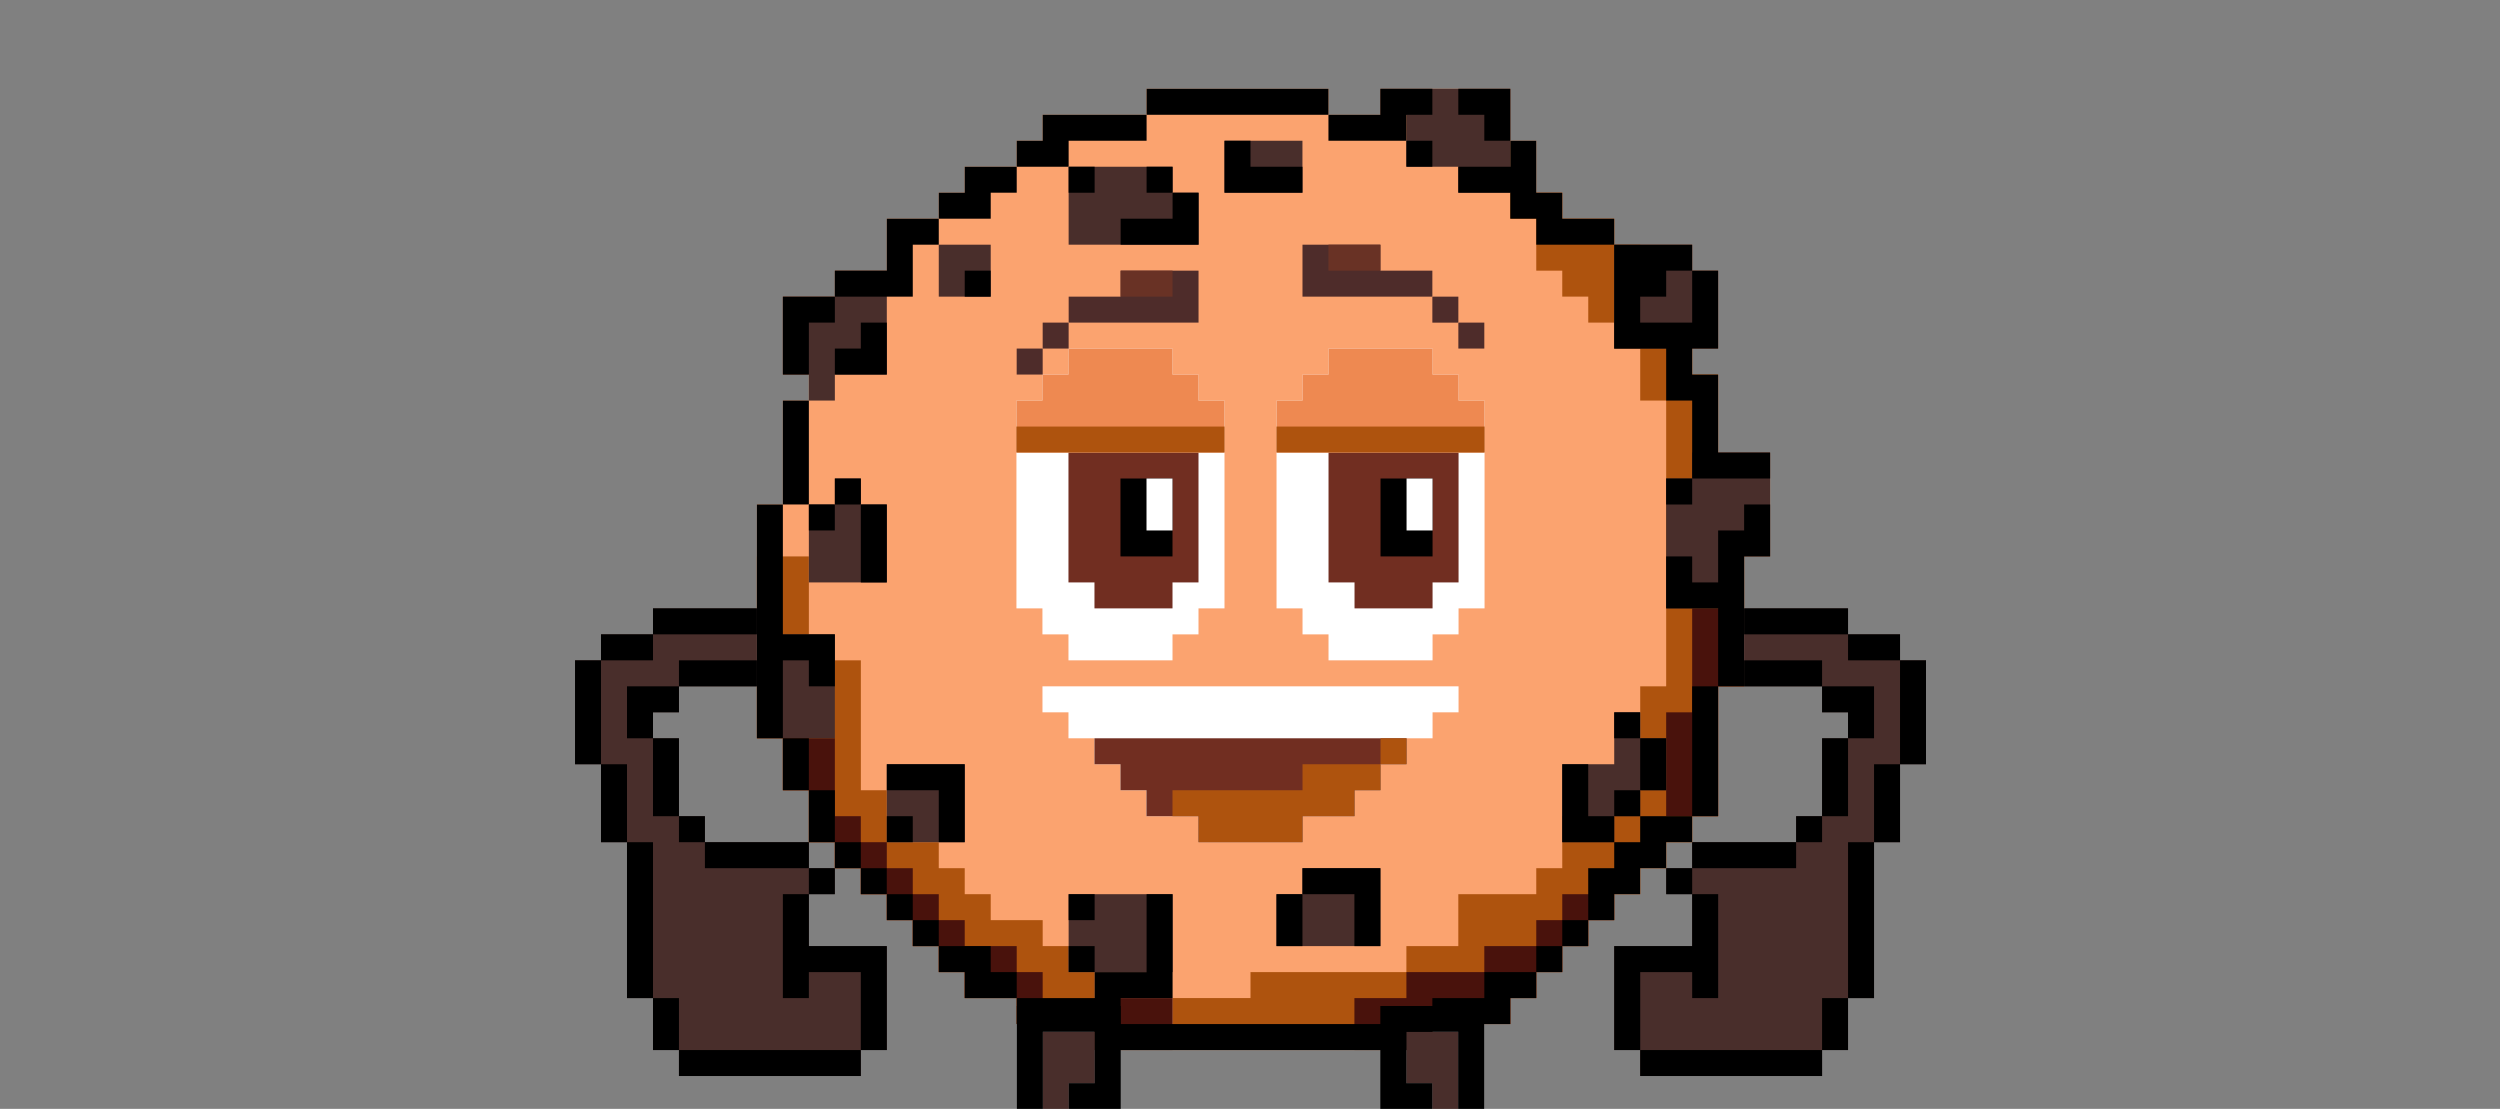 <?xml version="1.0" encoding="UTF-8"?>
<svg id="Layer_2" data-name="Layer 2" xmlns="http://www.w3.org/2000/svg" viewBox="0 0 629.87 279.37">
  <rect x="0" y="0" width="629.87" height="279.37" fill="#808080" stroke="none"/>
  <defs>
    <style>
      .cls-1 {
        fill: #fba36f;
      }

      .cls-2 {
        fill: #49120c;
      }

      .cls-3 {
        fill: #ee8951;
      }

      .cls-4 {
        fill: #fff;
      }

      .cls-5 {
        fill: #712e21;
      }

      .cls-6 {
        fill: #492e2b;
      }

      .cls-7 {
        fill: #4e2c2a;
      }

      .cls-8 {
        fill: #693225;
      }

      .cls-9 {
        fill: #ae530e;
      }
    </style>
  </defs>
  <polygon class="cls-1" points="439.43 114.01 432.88 114.01 432.88 94.37 426.34 94.37 426.34 87.82 432.88 87.82 432.88 81.28 432.88 74.74 432.88 68.19 426.34 68.19 426.34 61.65 419.79 61.65 413.24 61.65 406.7 61.65 406.7 55.1 406.7 55.1 406.7 55.1 393.61 55.1 393.61 48.55 387.06 48.55 387.06 42.01 387.06 35.46 380.52 35.46 380.52 42.01 380.52 42.01 380.52 42.01 380.52 35.46 380.52 35.46 380.52 35.46 380.52 28.92 380.52 22.37 373.97 22.37 367.42 22.37 367.42 22.37 360.88 22.37 360.88 22.37 354.34 22.37 347.79 22.37 347.79 22.37 347.79 28.92 341.24 28.92 334.7 28.92 334.7 22.37 328.15 22.37 321.61 22.37 315.06 22.37 308.52 22.37 308.51 22.37 301.98 22.37 295.43 22.37 288.88 22.37 288.88 28.92 282.34 28.92 275.79 28.92 269.24 28.92 262.7 28.92 262.7 35.46 256.16 35.46 256.16 42.01 249.61 42.01 243.06 42.01 243.06 48.55 236.52 48.55 236.52 55.1 229.97 55.1 223.43 55.1 223.43 61.65 223.43 68.19 216.88 68.19 210.34 68.19 210.34 68.19 210.34 68.19 210.34 74.74 203.79 74.74 203.79 74.74 197.24 74.74 197.24 81.28 197.24 81.28 197.24 87.82 197.24 87.82 197.24 94.37 203.79 94.37 203.79 94.37 203.79 100.92 203.79 100.92 197.24 100.92 197.24 107.47 197.24 114.01 197.24 120.56 197.24 127.1 190.7 127.1 190.7 133.65 190.7 140.19 190.7 140.19 190.7 146.74 190.7 153.28 190.7 159.83 190.7 159.83 190.7 166.37 190.7 172.92 190.7 172.92 190.7 179.47 190.7 186.01 190.7 186.01 197.24 186.01 197.24 192.55 197.24 199.1 197.24 199.1 203.79 199.1 203.79 212.19 203.79 212.19 203.79 212.19 203.79 212.19 210.33 212.19 210.33 218.74 210.34 218.74 210.34 218.74 216.88 218.74 216.88 225.29 216.89 225.29 216.89 225.29 223.43 225.29 223.43 231.83 223.43 231.83 223.43 231.83 229.97 231.83 229.97 238.37 236.52 238.37 236.52 244.92 236.52 244.92 236.52 244.92 236.52 244.92 236.52 244.92 243.06 244.92 243.06 251.46 243.06 251.46 243.06 251.47 243.06 251.47 249.61 251.47 256.16 251.47 256.16 258.01 262.7 258.01 269.24 258.01 275.79 258.01 275.79 264.56 275.79 264.56 275.79 264.56 282.34 264.56 288.88 264.56 295.43 264.56 295.43 264.56 301.98 264.56 308.51 264.56 308.52 264.56 315.06 264.56 321.61 264.56 328.15 264.56 334.7 264.56 341.24 264.56 341.24 264.56 347.79 264.56 354.34 264.56 360.88 264.56 360.88 264.56 360.88 264.56 360.88 258.01 367.42 258.01 367.42 258.01 373.97 258.01 380.52 258.01 380.52 258.01 380.52 251.47 387.06 251.47 387.06 244.92 393.61 244.92 393.61 244.92 393.61 244.92 393.61 238.37 400.15 238.37 400.15 238.37 400.15 238.37 400.16 238.37 400.16 231.83 406.7 231.83 406.7 225.29 413.25 225.29 413.25 218.74 419.79 218.74 419.79 212.19 426.34 212.19 426.34 212.19 426.34 212.19 426.34 205.64 432.88 205.64 432.88 172.92 439.43 172.92 439.43 172.92 439.43 172.92 439.43 140.19 445.98 140.19 445.98 133.65 445.98 127.1 445.98 127.1 445.98 120.56 445.98 114.01 445.98 114.01 439.43 114.01"/>
  <polygon class="cls-9" points="432.88 120.55 432.88 94.37 426.34 94.37 426.34 81.28 419.79 81.28 419.79 68.19 413.25 68.19 413.25 61.65 406.7 61.65 406.7 55.1 393.61 55.1 393.61 48.55 380.51 48.55 380.51 55.1 387.06 55.1 387.06 68.19 393.61 68.19 393.61 74.73 400.16 74.73 400.16 81.28 406.7 81.28 406.7 87.82 413.25 87.82 413.25 100.92 419.79 100.92 419.79 127.11 419.79 127.11 419.79 172.92 413.25 172.92 413.25 199.1 406.7 199.1 406.7 205.64 393.61 205.64 393.61 218.74 387.06 218.74 387.06 225.29 367.42 225.29 367.42 238.37 354.34 238.37 354.34 244.92 315.06 244.92 315.06 251.46 295.43 251.46 295.43 258.01 282.34 258.01 282.34 251.46 275.79 251.46 275.79 244.92 269.25 244.92 269.25 238.37 262.7 238.37 262.7 231.83 249.61 231.83 249.61 225.29 243.06 225.29 243.06 218.74 236.52 218.74 236.52 212.19 223.43 212.19 223.43 199.1 216.89 199.1 216.89 166.37 210.33 166.37 210.33 159.83 203.79 159.83 203.79 140.19 190.7 140.19 190.7 186.01 197.24 186.01 197.24 199.1 203.79 199.1 203.79 212.19 210.33 212.19 210.33 218.74 216.89 218.74 216.89 225.29 223.43 225.29 223.43 231.83 229.97 231.83 229.97 238.37 236.52 238.37 236.52 244.92 243.06 244.92 243.06 251.46 256.16 251.46 256.16 258.01 275.79 258.01 275.79 264.56 360.88 264.56 360.88 258.01 380.51 258.01 380.51 251.46 387.06 251.46 387.06 244.92 393.61 244.92 393.61 238.37 400.16 238.37 400.16 231.83 406.7 231.83 406.7 225.29 413.25 225.29 413.25 218.74 419.79 218.74 419.79 212.19 426.34 212.19 426.34 205.64 432.88 205.64 432.88 172.92 439.43 172.92 439.43 127.11 439.43 127.11 439.43 120.55 432.88 120.55"/>
  <g>
    <polygon class="cls-2" points="432.88 153.28 426.34 153.28 426.34 159.83 426.34 166.37 426.34 172.92 426.34 179.47 419.79 179.47 419.79 186.01 419.79 192.55 419.79 199.1 419.79 205.64 426.34 205.64 432.88 205.64 432.88 199.1 432.88 192.55 432.88 186.01 432.88 179.47 432.88 172.92 439.43 172.92 439.43 166.37 439.43 159.83 439.43 153.28 432.88 153.28"/>
    <polygon class="cls-2" points="400.15 225.29 393.61 225.29 393.61 231.83 387.06 231.83 387.06 238.37 380.52 238.37 373.97 238.37 373.97 244.92 367.42 244.92 360.88 244.92 354.34 244.92 354.34 251.47 347.79 251.47 341.24 251.47 341.24 258.01 341.24 264.56 347.79 264.56 354.34 264.56 360.88 264.56 360.88 258.01 367.42 258.01 373.97 258.01 380.52 258.01 380.52 251.47 387.06 251.47 387.06 244.92 393.61 244.92 393.61 238.37 400.15 238.37 400.15 231.83 406.7 231.83 406.7 225.29 400.15 225.29"/>
    <polygon class="cls-2" points="256.16 244.92 256.16 238.37 249.61 238.37 243.06 238.37 243.06 231.83 236.52 231.83 236.52 225.29 229.97 225.29 229.97 218.74 223.43 218.74 223.43 212.19 216.88 212.19 216.88 205.64 210.34 205.64 210.34 199.1 210.34 192.55 210.34 186.01 203.79 186.01 197.24 186.01 197.24 192.55 197.24 199.1 203.79 199.1 203.79 205.64 203.79 212.19 210.34 212.19 210.34 218.74 216.88 218.74 216.88 225.29 223.43 225.29 223.43 231.83 229.97 231.83 229.97 238.37 236.52 238.37 236.52 244.92 243.06 244.92 243.06 251.47 249.61 251.47 256.16 251.47 256.16 258.01 262.7 258.01 262.7 251.47 262.7 244.92 256.16 244.92"/>
    <polygon class="cls-2" points="288.88 251.47 282.34 251.47 275.79 251.47 275.79 258.01 275.79 264.56 282.34 264.56 288.88 264.56 295.43 264.56 295.43 258.01 295.43 251.47 288.88 251.47"/>
  </g>
  <g>
    <polygon class="cls-6" points="282.34 225.29 275.79 225.29 269.24 225.29 269.24 231.83 269.24 238.37 269.24 244.92 275.79 244.92 282.34 244.92 288.88 244.92 295.43 244.92 295.43 238.37 295.43 231.83 295.43 225.29 288.88 225.29 282.34 225.29"/>
    <polygon class="cls-6" points="236.52 61.65 236.52 68.19 236.52 74.74 243.06 74.74 249.61 74.74 249.61 68.19 249.61 61.65 243.06 61.65 236.52 61.65"/>
    <polygon class="cls-6" points="203.79 100.92 210.34 100.92 210.34 94.37 216.88 94.37 223.43 94.37 223.43 87.82 223.43 81.28 223.43 74.74 223.43 68.19 216.88 68.19 210.34 68.19 210.34 74.74 203.79 74.74 197.24 74.74 197.24 81.28 197.24 87.82 197.24 94.37 203.79 94.37 203.79 100.92"/>
    <polygon class="cls-6" points="439.43 114.01 432.88 114.01 426.34 114.01 426.34 120.56 419.79 120.56 419.79 127.1 419.79 133.65 419.79 140.19 419.79 146.74 419.79 153.28 426.34 153.28 432.88 153.28 439.43 153.28 439.43 146.74 439.43 140.19 445.98 140.19 445.98 133.65 445.98 127.1 445.98 120.56 445.98 114.01 439.43 114.01"/>
    <polygon class="cls-6" points="413.24 179.47 406.7 179.47 406.7 186.01 406.7 192.55 400.15 192.55 393.61 192.55 393.61 199.1 393.61 205.64 393.61 212.19 400.15 212.19 406.7 212.19 406.7 205.64 413.24 205.64 413.24 199.1 419.79 199.1 419.79 192.55 419.79 186.01 413.24 186.01 413.24 179.47"/>
    <polygon class="cls-6" points="367.42 22.37 360.88 22.37 354.34 22.37 347.79 22.37 347.79 28.92 354.34 28.92 354.34 35.46 354.34 42.01 360.88 42.01 367.42 42.01 367.42 48.55 373.97 48.55 380.52 48.55 380.52 42.01 380.52 35.46 380.52 28.92 380.52 22.37 373.97 22.37 367.42 22.37"/>
    <polygon class="cls-6" points="334.7 218.74 328.15 218.74 328.15 225.29 321.61 225.29 321.61 231.83 321.61 238.37 328.15 238.37 334.7 238.37 341.24 238.37 347.79 238.37 347.79 231.83 347.79 225.29 347.79 218.74 341.24 218.74 334.7 218.74"/>
    <polygon class="cls-6" points="328.15 48.55 328.15 42.01 328.15 35.46 321.61 35.46 315.06 35.46 308.51 35.46 308.51 42.01 308.51 48.55 315.06 48.55 321.61 48.55 328.15 48.55"/>
    <polygon class="cls-6" points="295.43 42.01 288.88 42.01 282.34 42.01 275.79 42.01 269.24 42.01 269.24 48.55 269.24 55.1 269.24 61.65 275.79 61.65 282.34 61.65 288.88 61.65 295.43 61.65 301.98 61.65 301.98 55.1 301.98 48.55 295.43 48.55 295.43 42.01"/>
    <polygon class="cls-6" points="229.97 192.55 223.43 192.55 223.43 199.1 223.43 205.64 223.43 212.19 229.97 212.19 236.52 212.19 243.06 212.19 243.06 205.64 243.06 199.1 243.06 192.55 236.52 192.55 229.97 192.55"/>
    <polygon class="cls-6" points="223.43 140.19 223.43 133.65 223.43 127.1 216.88 127.1 216.88 120.56 210.34 120.56 210.34 127.1 203.79 127.1 203.79 133.65 203.79 140.19 203.79 146.74 210.34 146.74 216.88 146.74 223.43 146.74 223.43 140.19"/>
    <polygon class="cls-6" points="197.24 159.83 190.7 159.83 190.7 166.37 190.7 172.92 190.7 179.47 190.7 186.01 197.24 186.01 203.79 186.01 210.34 186.01 210.34 179.47 210.34 172.92 210.34 166.37 210.34 159.83 203.79 159.83 197.24 159.83"/>
    <polygon class="cls-6" points="419.79 87.82 426.34 87.82 432.88 87.82 432.88 81.28 432.88 74.74 432.88 68.19 426.34 68.19 426.34 61.65 419.79 61.65 413.24 61.65 406.7 61.65 406.7 68.19 406.7 74.74 406.7 81.28 406.7 87.82 413.24 87.82 419.79 87.82"/>
  </g>
  <g>
    <polygon points="439.43 133.65 432.88 133.65 432.88 140.19 432.88 146.74 426.34 146.74 426.34 140.19 419.79 140.19 419.79 146.74 419.79 153.28 426.34 153.28 432.88 153.28 432.88 159.83 432.88 166.37 432.88 172.92 439.43 172.92 439.43 166.37 439.43 159.83 439.43 153.28 439.43 146.74 439.43 140.19 445.98 140.19 445.98 133.65 445.98 127.1 439.43 127.1 439.43 133.65"/>
    <polygon points="439.43 114.01 432.88 114.01 432.88 107.47 432.88 100.92 432.88 94.37 426.34 94.37 426.34 87.82 432.88 87.82 432.88 81.28 432.88 74.74 432.88 68.19 426.34 68.19 426.34 74.74 426.34 81.28 419.79 81.28 413.24 81.28 413.24 74.74 419.79 74.74 419.79 68.19 426.34 68.19 426.34 61.65 419.79 61.65 413.24 61.65 406.7 61.65 406.7 68.19 406.7 74.74 406.7 81.28 406.7 87.82 413.24 87.82 419.79 87.82 419.79 94.37 419.79 100.92 426.34 100.92 426.34 107.47 426.34 114.01 426.34 120.56 432.88 120.56 439.43 120.56 445.98 120.56 445.98 114.01 439.43 114.01"/>
    <polygon points="426.34 179.47 426.34 186.01 426.34 192.55 426.34 199.1 426.34 205.64 432.88 205.64 432.88 199.1 432.88 192.55 432.88 186.01 432.88 179.47 432.88 172.92 426.34 172.92 426.34 179.47"/>
    <rect x="419.79" y="120.56" width="6.55" height="6.55"/>
    <polygon points="413.24 205.64 413.24 212.19 406.7 212.19 406.7 218.74 400.15 218.74 400.15 225.29 400.15 231.83 406.7 231.83 406.7 225.29 413.24 225.29 413.24 218.74 419.79 218.74 419.79 212.19 426.34 212.19 426.34 205.64 419.79 205.64 413.24 205.64"/>
    <polygon points="419.79 192.55 419.79 186.01 413.24 186.01 413.24 192.55 413.24 199.1 419.79 199.1 419.79 192.55"/>
    <rect x="406.7" y="199.1" width="6.54" height="6.54"/>
    <rect x="406.7" y="179.47" width="6.54" height="6.54"/>
    <polygon points="400.15 205.64 400.15 199.1 400.15 192.55 393.61 192.55 393.61 199.1 393.61 205.64 393.61 212.19 400.15 212.19 406.7 212.19 406.7 205.64 400.15 205.64"/>
    <polygon points="400.15 55.1 393.61 55.1 393.61 48.55 387.06 48.55 387.06 42.01 387.06 35.46 380.52 35.46 380.52 42.01 373.97 42.01 367.42 42.01 367.42 48.55 373.97 48.55 380.52 48.55 380.52 55.1 387.06 55.1 387.06 61.65 393.61 61.65 400.15 61.65 406.7 61.65 406.7 55.1 400.15 55.1"/>
    <rect x="393.61" y="231.83" width="6.54" height="6.55"/>
    <rect x="387.06" y="238.37" width="6.55" height="6.55"/>
    <polygon points="373.97 244.92 373.97 251.47 367.42 251.47 360.88 251.47 360.88 258.01 367.42 258.01 373.97 258.01 380.52 258.01 380.52 251.47 387.06 251.47 387.06 244.92 380.52 244.92 373.97 244.92"/>
    <polygon points="380.52 22.37 373.97 22.37 367.42 22.37 367.42 28.92 373.97 28.92 373.97 35.46 380.52 35.46 380.52 28.92 380.52 22.37"/>
    <rect x="354.34" y="35.46" width="6.54" height="6.54"/>
    <polygon points="347.79 258.01 341.24 258.01 334.7 258.01 328.15 258.01 321.61 258.01 315.06 258.01 308.52 258.01 308.51 258.01 301.98 258.01 295.43 258.01 288.88 258.01 282.34 258.01 282.34 251.47 288.88 251.47 295.43 251.47 295.43 244.92 295.43 238.37 295.43 231.83 295.43 225.29 288.88 225.29 288.88 231.83 288.88 238.37 288.88 244.92 282.34 244.92 275.79 244.92 275.79 251.47 269.24 251.47 262.7 251.47 256.16 251.47 256.16 258.01 262.7 258.01 269.24 258.01 275.79 258.01 275.79 264.56 282.34 264.56 288.88 264.56 295.43 264.56 301.98 264.56 308.51 264.56 308.52 264.56 315.06 264.56 321.61 264.56 328.15 264.56 334.7 264.56 341.24 264.56 347.79 264.56 354.34 264.56 360.88 264.56 360.88 258.01 354.34 258.01 347.79 258.01"/>
    <polygon points="341.24 238.37 347.79 238.37 347.79 231.83 347.79 225.29 347.79 218.74 341.24 218.74 334.7 218.74 328.15 218.74 328.15 225.29 334.7 225.29 341.24 225.29 341.24 231.83 341.24 238.37"/>
    <polygon points="341.24 35.46 347.79 35.46 354.34 35.46 354.34 28.92 360.88 28.92 360.88 22.37 354.34 22.37 347.79 22.37 347.79 28.92 341.24 28.92 334.7 28.92 334.7 35.46 341.24 35.46"/>
    <polygon points="321.61 231.83 321.61 238.37 328.15 238.37 328.15 231.83 328.15 225.29 321.61 225.29 321.61 231.83"/>
    <polygon points="308.51 35.46 308.51 42.01 308.51 48.55 315.06 48.55 321.61 48.55 328.15 48.55 328.15 42.01 321.61 42.01 315.06 42.01 315.06 35.46 308.51 35.46"/>
    <polygon points="301.98 28.92 308.51 28.92 308.52 28.92 315.06 28.92 321.61 28.92 328.15 28.92 334.7 28.92 334.7 22.37 328.15 22.37 321.61 22.37 315.06 22.37 308.52 22.37 308.51 22.37 301.98 22.37 295.43 22.37 288.88 22.37 288.88 28.92 295.43 28.92 301.98 28.92"/>
    <polygon points="288.88 55.1 282.34 55.1 282.34 61.65 288.88 61.65 295.43 61.65 301.98 61.65 301.98 55.1 301.98 48.55 295.43 48.55 295.43 55.1 288.88 55.1"/>
    <rect x="288.88" y="42.01" width="6.55" height="6.55"/>
    <rect x="269.24" y="238.37" width="6.55" height="6.55"/>
    <rect x="269.24" y="225.29" width="6.55" height="6.54"/>
    <rect x="269.24" y="42.01" width="6.55" height="6.55"/>
    <polygon points="269.24 42.01 269.24 35.46 275.79 35.46 282.34 35.46 288.88 35.46 288.88 28.92 282.34 28.92 275.79 28.92 269.24 28.92 262.7 28.92 262.7 35.46 256.16 35.46 256.16 42.01 262.7 42.01 269.24 42.01"/>
    <polygon points="249.61 244.92 249.61 238.37 243.06 238.37 236.52 238.37 236.52 244.92 243.06 244.92 243.06 251.47 249.61 251.47 256.16 251.47 256.16 244.92 249.61 244.92"/>
    <rect x="243.06" y="68.19" width="6.54" height="6.55"/>
    <polygon points="249.61 55.1 249.61 48.55 256.16 48.55 256.16 42.01 249.61 42.01 243.06 42.01 243.06 48.55 236.52 48.55 236.52 55.1 243.06 55.1 249.61 55.1"/>
    <polygon points="236.52 212.19 243.06 212.19 243.06 205.64 243.06 199.1 243.06 192.55 236.52 192.55 229.97 192.55 223.43 192.55 223.43 199.1 229.97 199.1 236.52 199.1 236.52 205.64 236.52 212.19"/>
    <rect x="229.97" y="231.83" width="6.55" height="6.55"/>
    <rect x="223.43" y="225.29" width="6.54" height="6.54"/>
    <rect x="223.43" y="205.64" width="6.54" height="6.55"/>
    <rect x="216.88" y="218.74" width="6.54" height="6.55"/>
    <polygon points="216.88 140.19 216.88 146.74 223.43 146.74 223.43 140.19 223.43 133.65 223.43 127.1 216.88 127.1 216.88 133.65 216.88 140.19"/>
    <polygon points="216.88 81.28 216.88 87.82 210.34 87.82 210.34 94.37 216.88 94.37 223.43 94.37 223.43 87.82 223.43 81.28 216.88 81.28"/>
    <polygon points="223.43 74.74 229.97 74.74 229.97 68.19 229.97 61.65 236.52 61.65 236.52 55.1 229.97 55.1 223.43 55.1 223.43 61.65 223.43 68.19 216.88 68.19 210.34 68.19 210.34 74.74 216.88 74.74 223.43 74.74"/>
    <rect x="210.34" y="212.19" width="6.55" height="6.55"/>
    <rect x="210.34" y="120.56" width="6.55" height="6.55"/>
    <polygon points="210.34 199.1 203.79 199.1 203.79 205.64 203.79 212.19 210.34 212.19 210.34 205.64 210.34 199.1"/>
    <rect x="203.79" y="127.1" width="6.54" height="6.55"/>
    <polygon points="203.79 186.01 197.24 186.01 197.24 192.55 197.24 199.1 203.79 199.1 203.79 192.55 203.79 186.01"/>
    <polygon points="203.79 120.56 203.79 114.01 203.79 107.47 203.79 100.92 197.24 100.92 197.24 107.47 197.24 114.01 197.24 120.56 197.24 127.1 203.79 127.1 203.79 120.56"/>
    <polygon points="203.79 87.82 203.79 81.28 210.34 81.28 210.34 74.74 203.79 74.74 197.24 74.74 197.24 81.28 197.24 87.82 197.24 94.37 203.79 94.37 203.79 87.82"/>
    <polygon points="197.24 172.92 197.24 166.37 203.79 166.37 203.79 172.92 210.34 172.92 210.34 166.37 210.34 159.83 203.79 159.83 197.24 159.83 197.24 153.28 197.24 146.74 197.24 140.19 197.24 133.65 197.24 127.1 190.7 127.1 190.7 133.65 190.7 140.19 190.7 146.74 190.7 153.28 190.7 159.83 190.7 166.37 190.7 172.92 190.7 179.47 190.7 186.01 197.24 186.01 197.24 179.47 197.24 172.92"/>
  </g>
  <g>
    <polygon class="cls-4" points="374.03 114.01 374.03 107.47 374.03 100.92 367.48 100.92 367.48 94.37 360.93 94.37 360.93 87.82 354.38 87.82 347.82 87.82 341.27 87.82 334.72 87.82 334.72 94.37 328.17 94.37 328.17 100.92 321.62 100.92 321.62 107.47 321.62 114.01 321.62 114.01 321.62 120.56 321.62 127.1 321.62 133.65 321.62 140.19 321.62 146.74 321.62 153.28 328.17 153.28 328.17 159.83 334.72 159.83 334.72 166.37 341.27 166.37 347.82 166.37 354.38 166.37 360.93 166.37 360.93 159.83 367.48 159.83 367.48 153.28 374.03 153.28 374.03 146.74 374.03 140.19 374.03 133.65 374.03 127.1 374.03 120.56 374.03 114.01 374.03 114.01"/>
    <polygon class="cls-5" points="360.93 114.01 354.38 114.01 347.82 114.01 341.27 114.01 334.72 114.01 334.72 120.56 334.72 127.1 334.72 133.65 334.72 140.19 334.72 146.74 341.27 146.74 341.27 153.28 347.82 153.28 354.38 153.28 360.93 153.28 360.93 146.74 367.48 146.74 367.48 140.19 367.48 133.65 367.48 127.1 367.48 120.56 367.48 114.01 360.93 114.01"/>
    <polygon points="354.38 120.56 354.38 120.56 347.82 120.56 347.82 127.1 347.82 133.65 347.82 140.19 354.38 140.19 360.93 140.19 360.93 133.65 360.93 133.65 360.93 127.1 360.93 120.56 354.38 120.56"/>
    <polygon class="cls-4" points="354.38 120.56 354.38 127.1 354.38 133.65 360.93 133.65 360.93 127.1 360.93 120.56 354.38 120.56"/>
    <polygon class="cls-3" points="374.03 100.92 367.48 100.92 367.48 94.37 360.93 94.37 360.93 87.82 354.38 87.82 347.82 87.82 341.27 87.82 334.72 87.82 334.72 94.37 328.17 94.37 328.17 100.92 321.62 100.92 321.62 107.47 321.62 107.47 321.62 114.01 328.17 114.01 334.72 114.01 341.27 114.01 347.82 114.01 354.38 114.01 360.93 114.01 367.48 114.01 374.03 114.01 374.03 107.47 374.03 107.47 374.03 100.92"/>
    <polygon class="cls-9" points="367.48 107.47 360.93 107.47 354.38 107.47 347.82 107.47 341.27 107.47 334.72 107.47 328.17 107.47 321.62 107.47 321.62 114.01 328.17 114.01 334.72 114.01 341.27 114.01 347.82 114.01 354.38 114.01 360.93 114.01 367.48 114.01 374.03 114.01 374.03 107.47 367.48 107.47"/>
  </g>
  <g>
    <polygon class="cls-4" points="308.51 114.01 308.51 107.47 308.51 100.92 301.96 100.92 301.96 94.37 295.41 94.37 295.41 87.82 288.86 87.82 282.3 87.82 275.75 87.82 269.2 87.82 269.2 94.37 262.64 94.37 262.64 100.92 256.09 100.92 256.09 107.47 256.09 114.01 256.09 114.01 256.09 120.56 256.09 127.1 256.09 133.65 256.09 140.19 256.09 146.74 256.09 153.28 262.64 153.28 262.64 159.83 269.2 159.83 269.2 166.37 275.75 166.37 282.3 166.37 288.86 166.37 295.41 166.37 295.41 159.83 301.96 159.83 301.96 153.28 308.51 153.28 308.51 146.74 308.51 140.19 308.51 133.65 308.51 127.1 308.51 120.56 308.51 114.01 308.51 114.01"/>
    <polygon class="cls-5" points="295.41 114.01 288.86 114.01 282.3 114.01 275.75 114.01 269.2 114.01 269.2 120.56 269.2 127.1 269.2 133.65 269.2 140.19 269.2 146.74 275.75 146.74 275.75 153.28 282.3 153.28 288.86 153.28 295.41 153.28 295.41 146.74 301.96 146.74 301.96 140.19 301.96 133.65 301.96 127.1 301.96 120.56 301.96 114.01 295.41 114.01"/>
    <polygon points="288.86 120.56 288.86 120.56 282.3 120.56 282.3 127.1 282.3 133.65 282.3 140.19 288.86 140.19 295.41 140.19 295.41 133.65 295.41 133.65 295.41 127.1 295.41 120.56 288.86 120.56"/>
    <polygon class="cls-4" points="288.86 120.56 288.86 127.1 288.86 133.65 295.41 133.65 295.41 127.1 295.41 120.56 288.86 120.56"/>
    <polygon class="cls-3" points="308.51 100.92 301.96 100.92 301.96 94.37 295.41 94.37 295.41 87.82 288.86 87.82 282.3 87.82 275.75 87.82 269.2 87.82 269.2 94.37 262.64 94.37 262.64 100.92 256.09 100.92 256.09 107.47 256.09 107.47 256.09 114.01 262.64 114.01 269.2 114.01 275.75 114.01 282.3 114.01 288.86 114.01 295.41 114.01 301.96 114.01 308.51 114.01 308.51 107.47 308.51 107.47 308.51 100.92"/>
    <polygon class="cls-9" points="301.96 107.47 295.41 107.47 288.86 107.47 282.3 107.47 275.75 107.47 269.2 107.47 262.64 107.47 256.09 107.47 256.09 114.01 262.64 114.01 269.2 114.01 275.75 114.01 282.3 114.01 288.86 114.01 295.41 114.01 301.96 114.01 308.51 114.01 308.51 107.47 301.96 107.47"/>
  </g>
  <g>
    <g>
      <rect class="cls-7" x="367.43" y="81.28" width="6.54" height="6.54"/>
      <rect class="cls-7" x="360.88" y="74.74" width="6.55" height="6.55"/>
      <polygon class="cls-7" points="354.34 68.19 347.79 68.19 347.79 61.65 341.24 61.65 334.7 61.65 334.7 61.65 328.16 61.65 328.16 68.19 328.16 74.74 334.7 74.74 341.24 74.74 347.79 74.74 354.34 74.74 360.88 74.74 360.88 68.19 354.34 68.19"/>
    </g>
    <polygon class="cls-8" points="341.24 61.65 334.7 61.65 334.7 68.19 341.24 68.19 347.79 68.19 347.79 61.65 341.24 61.65"/>
  </g>
  <g>
    <g>
      <polygon class="cls-7" points="295.42 68.19 295.42 68.19 288.88 68.19 282.34 68.19 282.34 74.74 282.34 74.74 275.79 74.74 269.25 74.74 269.25 81.28 275.79 81.28 282.34 81.28 288.88 81.28 295.42 81.28 301.97 81.28 301.97 74.74 301.97 68.19 295.42 68.19"/>
      <rect class="cls-7" x="262.7" y="81.28" width="6.54" height="6.54"/>
      <rect class="cls-7" x="256.15" y="87.82" width="6.55" height="6.55"/>
    </g>
    <polygon class="cls-8" points="288.88 68.19 282.34 68.19 282.34 74.74 288.88 74.74 295.42 74.74 295.42 68.19 288.88 68.19"/>
  </g>
  <g>
    <polygon class="cls-4" points="360.93 172.92 354.38 172.92 347.82 172.92 341.27 172.92 334.72 172.92 328.17 172.92 321.62 172.92 315.07 172.92 308.51 172.92 301.96 172.92 295.41 172.92 288.85 172.92 282.3 172.92 275.75 172.92 269.2 172.92 262.65 172.92 262.65 179.47 269.2 179.47 269.2 186.01 275.75 186.01 275.75 186.01 275.75 192.55 282.3 192.55 282.3 199.1 288.85 199.1 288.85 205.64 295.41 205.64 301.96 205.64 301.96 212.19 308.51 212.19 315.07 212.19 321.62 212.19 328.17 212.19 328.17 205.64 334.72 205.64 341.27 205.64 341.27 199.1 347.82 199.1 347.82 192.55 354.38 192.55 354.38 186.01 354.38 186.01 360.93 186.01 360.93 179.47 367.48 179.47 367.48 172.92 360.93 172.92"/>
    <polygon class="cls-5" points="347.82 186.01 341.27 186.01 334.72 186.01 328.17 186.01 321.62 186.01 315.07 186.01 308.51 186.01 301.96 186.01 295.41 186.01 288.85 186.01 282.3 186.01 275.75 186.01 275.75 192.55 282.3 192.55 282.3 199.1 288.85 199.1 288.85 205.64 295.41 205.64 295.41 205.64 301.96 205.64 301.96 212.19 308.51 212.19 315.07 212.19 321.62 212.19 328.17 212.19 328.17 205.64 334.72 205.64 341.27 205.64 341.27 199.1 347.82 199.1 347.82 192.55 354.38 192.55 354.38 186.01 347.82 186.01"/>
    <g>
      <rect class="cls-9" x="347.82" y="186.01" width="6.56" height="6.55"/>
      <polygon class="cls-9" points="334.72 192.55 328.17 192.55 328.17 199.1 321.62 199.1 315.07 199.1 308.51 199.1 301.96 199.1 295.41 199.1 295.41 205.64 301.96 205.64 301.96 212.19 308.51 212.19 315.07 212.19 321.62 212.19 328.17 212.19 328.17 205.64 334.72 205.64 341.27 205.64 341.27 199.1 347.82 199.1 347.82 192.55 341.27 192.55 334.72 192.55"/>
    </g>
  </g>
  <g>
    <polygon class="cls-6" points="413.25 238.37 419.8 238.37 426.34 238.37 426.34 231.83 426.34 225.28 419.8 225.28 419.8 218.74 426.34 218.74 426.34 212.19 432.89 212.19 439.43 212.19 445.98 212.19 452.53 212.19 452.53 205.64 459.07 205.64 459.07 199.1 459.07 192.55 459.07 186.01 465.61 186.01 465.61 179.46 459.07 179.46 459.07 172.92 452.53 172.92 445.98 172.92 439.43 172.92 439.43 166.37 439.43 159.82 439.43 153.28 445.98 153.28 452.53 153.28 459.07 153.28 465.61 153.28 465.61 159.82 472.16 159.82 478.71 159.82 478.71 166.37 485.25 166.37 485.25 172.92 485.25 179.46 485.25 186.01 485.25 192.55 478.71 192.55 478.71 199.1 478.71 205.64 478.71 212.19 472.16 212.19 472.16 218.74 472.16 225.28 472.16 231.83 472.16 238.37 472.16 244.92 472.16 251.47 465.61 251.47 465.61 258.01 465.61 264.56 459.07 264.56 459.07 271.1 452.53 271.1 445.98 271.1 439.43 271.1 432.89 271.1 426.34 271.1 419.8 271.1 413.25 271.1 413.25 264.56 406.7 264.56 406.7 258.01 406.7 251.47 406.7 244.92 406.7 238.37 413.25 238.37"/>
    <g>
      <polygon points="413.25 238.37 419.8 238.37 426.34 238.37 426.34 231.83 426.34 225.28 432.89 225.28 432.89 231.83 432.89 238.37 432.89 244.92 432.89 251.47 426.34 251.47 426.34 244.92 419.8 244.92 413.25 244.92 413.25 251.47 413.25 258.01 413.25 264.56 406.7 264.56 406.7 258.01 406.7 251.47 406.7 244.92 406.7 238.37 413.25 238.37"/>
      <polygon points="426.34 264.56 432.89 264.56 439.43 264.56 445.98 264.56 452.53 264.56 459.07 264.56 459.07 271.1 452.53 271.1 445.98 271.1 439.43 271.1 432.89 271.1 426.34 271.1 419.8 271.1 413.25 271.1 413.25 264.56 419.8 264.56 426.34 264.56"/>
      <rect x="419.8" y="218.74" width="6.54" height="6.55"/>
      <polygon points="432.89 212.19 439.43 212.19 445.98 212.19 452.53 212.19 452.53 218.74 445.98 218.74 439.43 218.74 432.89 218.74 426.34 218.74 426.34 212.19 432.89 212.19"/>
      <polygon points="445.98 172.92 439.43 172.92 439.43 166.37 445.98 166.37 452.53 166.37 459.07 166.37 459.07 172.92 452.53 172.92 445.98 172.92"/>
      <rect x="452.53" y="205.64" width="6.54" height="6.55"/>
      <polygon points="452.53 159.82 445.98 159.82 439.43 159.82 439.43 153.28 445.98 153.28 452.53 153.28 459.07 153.28 465.61 153.28 465.61 159.82 459.07 159.82 452.53 159.82"/>
      <polygon points="459.07 251.47 465.61 251.47 465.61 258.01 465.61 264.56 459.07 264.56 459.07 258.01 459.07 251.47"/>
      <polygon points="459.07 192.55 459.07 186.01 465.61 186.01 465.61 192.55 465.61 199.1 465.61 205.64 459.07 205.64 459.07 199.1 459.07 192.55"/>
      <polygon points="459.07 179.46 459.07 172.92 465.61 172.92 472.16 172.92 472.16 179.46 472.16 186.01 465.61 186.01 465.61 179.46 459.07 179.46"/>
      <polygon points="465.61 238.37 465.61 231.83 465.61 225.28 465.61 218.74 465.61 212.19 472.16 212.19 472.16 218.74 472.16 225.28 472.16 231.83 472.16 238.37 472.16 244.92 472.16 251.47 465.61 251.47 465.61 244.92 465.61 238.37"/>
      <polygon points="465.61 166.37 465.61 159.82 472.16 159.82 478.71 159.82 478.71 166.37 472.16 166.37 465.61 166.37"/>
      <polygon points="472.16 199.1 472.16 192.55 478.71 192.55 478.71 199.1 478.71 205.64 478.71 212.19 472.16 212.19 472.16 205.64 472.16 199.1"/>
      <polygon points="478.71 179.46 478.71 172.92 478.71 166.37 485.25 166.37 485.25 172.92 485.25 179.46 485.25 186.01 485.25 192.55 478.71 192.55 478.71 186.01 478.71 179.46"/>
    </g>
  </g>
  <g>
    <polygon class="cls-6" points="216.88 238.37 210.33 238.37 203.79 238.37 203.79 231.83 203.79 225.28 210.33 225.28 210.33 218.74 203.79 218.74 203.79 212.19 197.24 212.19 190.7 212.19 184.15 212.19 177.6 212.19 177.6 205.64 171.06 205.64 171.06 199.1 171.06 192.55 171.06 186.01 164.52 186.01 164.52 179.46 171.06 179.46 171.06 172.92 177.6 172.92 184.15 172.92 190.7 172.92 190.7 166.37 190.7 159.82 190.7 153.28 184.15 153.28 177.6 153.28 171.06 153.28 164.52 153.28 164.52 159.82 157.97 159.82 151.42 159.82 151.42 166.37 144.88 166.37 144.88 172.92 144.88 179.46 144.88 186.01 144.88 192.55 151.42 192.55 151.42 199.1 151.42 205.64 151.42 212.19 157.97 212.19 157.97 218.74 157.97 225.28 157.97 231.83 157.97 238.37 157.97 244.92 157.97 251.47 164.52 251.47 164.52 258.01 164.52 264.56 171.06 264.56 171.06 271.1 177.6 271.1 184.15 271.1 190.7 271.1 197.24 271.1 203.79 271.1 210.33 271.1 216.88 271.1 216.88 264.56 223.43 264.56 223.43 258.01 223.43 251.47 223.43 244.92 223.43 238.37 216.88 238.37"/>
    <g>
      <polygon points="216.88 238.37 210.33 238.37 203.79 238.37 203.79 231.83 203.79 225.28 197.24 225.28 197.24 231.83 197.24 238.37 197.24 244.92 197.24 251.47 203.79 251.47 203.79 244.92 210.33 244.92 216.88 244.92 216.88 251.47 216.88 258.01 216.88 264.56 223.43 264.56 223.43 258.01 223.43 251.47 223.43 244.92 223.43 238.37 216.88 238.37"/>
      <polygon points="203.79 264.56 197.24 264.56 190.7 264.56 184.15 264.56 177.6 264.56 171.06 264.56 171.06 271.1 177.6 271.1 184.15 271.1 190.7 271.1 197.24 271.1 203.79 271.1 210.33 271.1 216.88 271.1 216.88 264.56 210.33 264.56 203.79 264.56"/>
      <rect x="203.79" y="218.74" width="6.54" height="6.55"/>
      <polygon points="197.24 212.19 190.7 212.19 184.15 212.19 177.6 212.19 177.6 218.74 184.15 218.74 190.7 218.74 197.24 218.74 203.79 218.74 203.79 212.19 197.24 212.19"/>
      <polygon points="184.15 172.92 190.7 172.92 190.7 166.37 184.15 166.37 177.6 166.37 171.06 166.37 171.06 172.92 177.6 172.92 184.15 172.92"/>
      <rect x="171.06" y="205.64" width="6.54" height="6.55"/>
      <polygon points="177.6 159.82 184.15 159.82 190.7 159.82 190.7 153.28 184.15 153.28 177.6 153.28 171.06 153.28 164.52 153.28 164.52 159.82 171.06 159.82 177.6 159.82"/>
      <polygon points="171.06 251.47 164.52 251.47 164.52 258.01 164.52 264.56 171.06 264.56 171.06 258.01 171.06 251.47"/>
      <polygon points="171.06 192.55 171.06 186.01 164.52 186.01 164.52 192.55 164.52 199.1 164.52 205.64 171.06 205.64 171.06 199.1 171.06 192.55"/>
      <polygon points="171.06 179.46 171.06 172.92 164.52 172.92 157.97 172.92 157.97 179.46 157.97 186.01 164.52 186.01 164.52 179.46 171.06 179.46"/>
      <polygon points="164.52 238.37 164.52 231.83 164.52 225.28 164.52 218.74 164.52 212.19 157.97 212.19 157.97 218.74 157.97 225.28 157.97 231.83 157.97 238.37 157.97 244.92 157.97 251.47 164.52 251.47 164.52 244.92 164.52 238.37"/>
      <polygon points="164.52 166.37 164.52 159.82 157.97 159.82 151.42 159.82 151.42 166.37 157.97 166.37 164.52 166.37"/>
      <polygon points="157.97 199.1 157.97 192.55 151.42 192.55 151.42 199.1 151.42 205.64 151.42 212.19 157.97 212.19 157.97 205.64 157.97 199.1"/>
      <polygon points="151.42 179.46 151.42 172.92 151.42 166.37 144.88 166.37 144.88 172.92 144.88 179.46 144.88 186.01 144.88 192.55 151.42 192.55 151.42 186.01 151.42 179.46"/>
    </g>
  </g>
  <polygon class="cls-6" points="367.39 272.91 367.39 266.42 367.39 259.94 360.85 259.94 354.31 259.94 354.31 266.42 354.31 272.91 360.85 272.91 360.85 279.37 367.39 279.37 367.39 272.91"/>
  <polygon points="360.85 272.91 354.31 272.91 354.31 266.42 354.31 259.94 360.85 259.94 367.39 259.94 367.39 266.42 367.39 272.91 367.39 279.37 373.93 279.37 373.93 272.91 373.93 266.42 373.93 259.94 373.93 253.46 367.39 253.46 360.85 253.46 354.31 253.46 347.77 253.46 347.77 259.94 347.77 266.42 347.77 272.91 347.77 279.37 360.85 279.37 360.85 272.91"/>
  <polygon class="cls-6" points="269.28 272.91 275.82 272.91 275.82 266.42 275.82 259.94 269.28 259.94 262.74 259.94 262.74 266.42 262.74 272.91 262.74 279.37 269.28 279.37 269.28 272.91"/>
  <polygon points="262.74 272.91 262.74 266.42 262.74 259.94 269.28 259.94 275.82 259.94 275.82 266.42 275.82 272.91 269.28 272.91 269.28 279.37 282.36 279.37 282.36 272.91 282.36 266.42 282.36 259.94 282.36 253.46 275.82 253.46 269.28 253.46 262.74 253.46 256.2 253.46 256.2 259.94 256.2 266.42 256.2 272.91 256.2 279.37 262.74 279.37 262.74 272.91"/>
</svg>